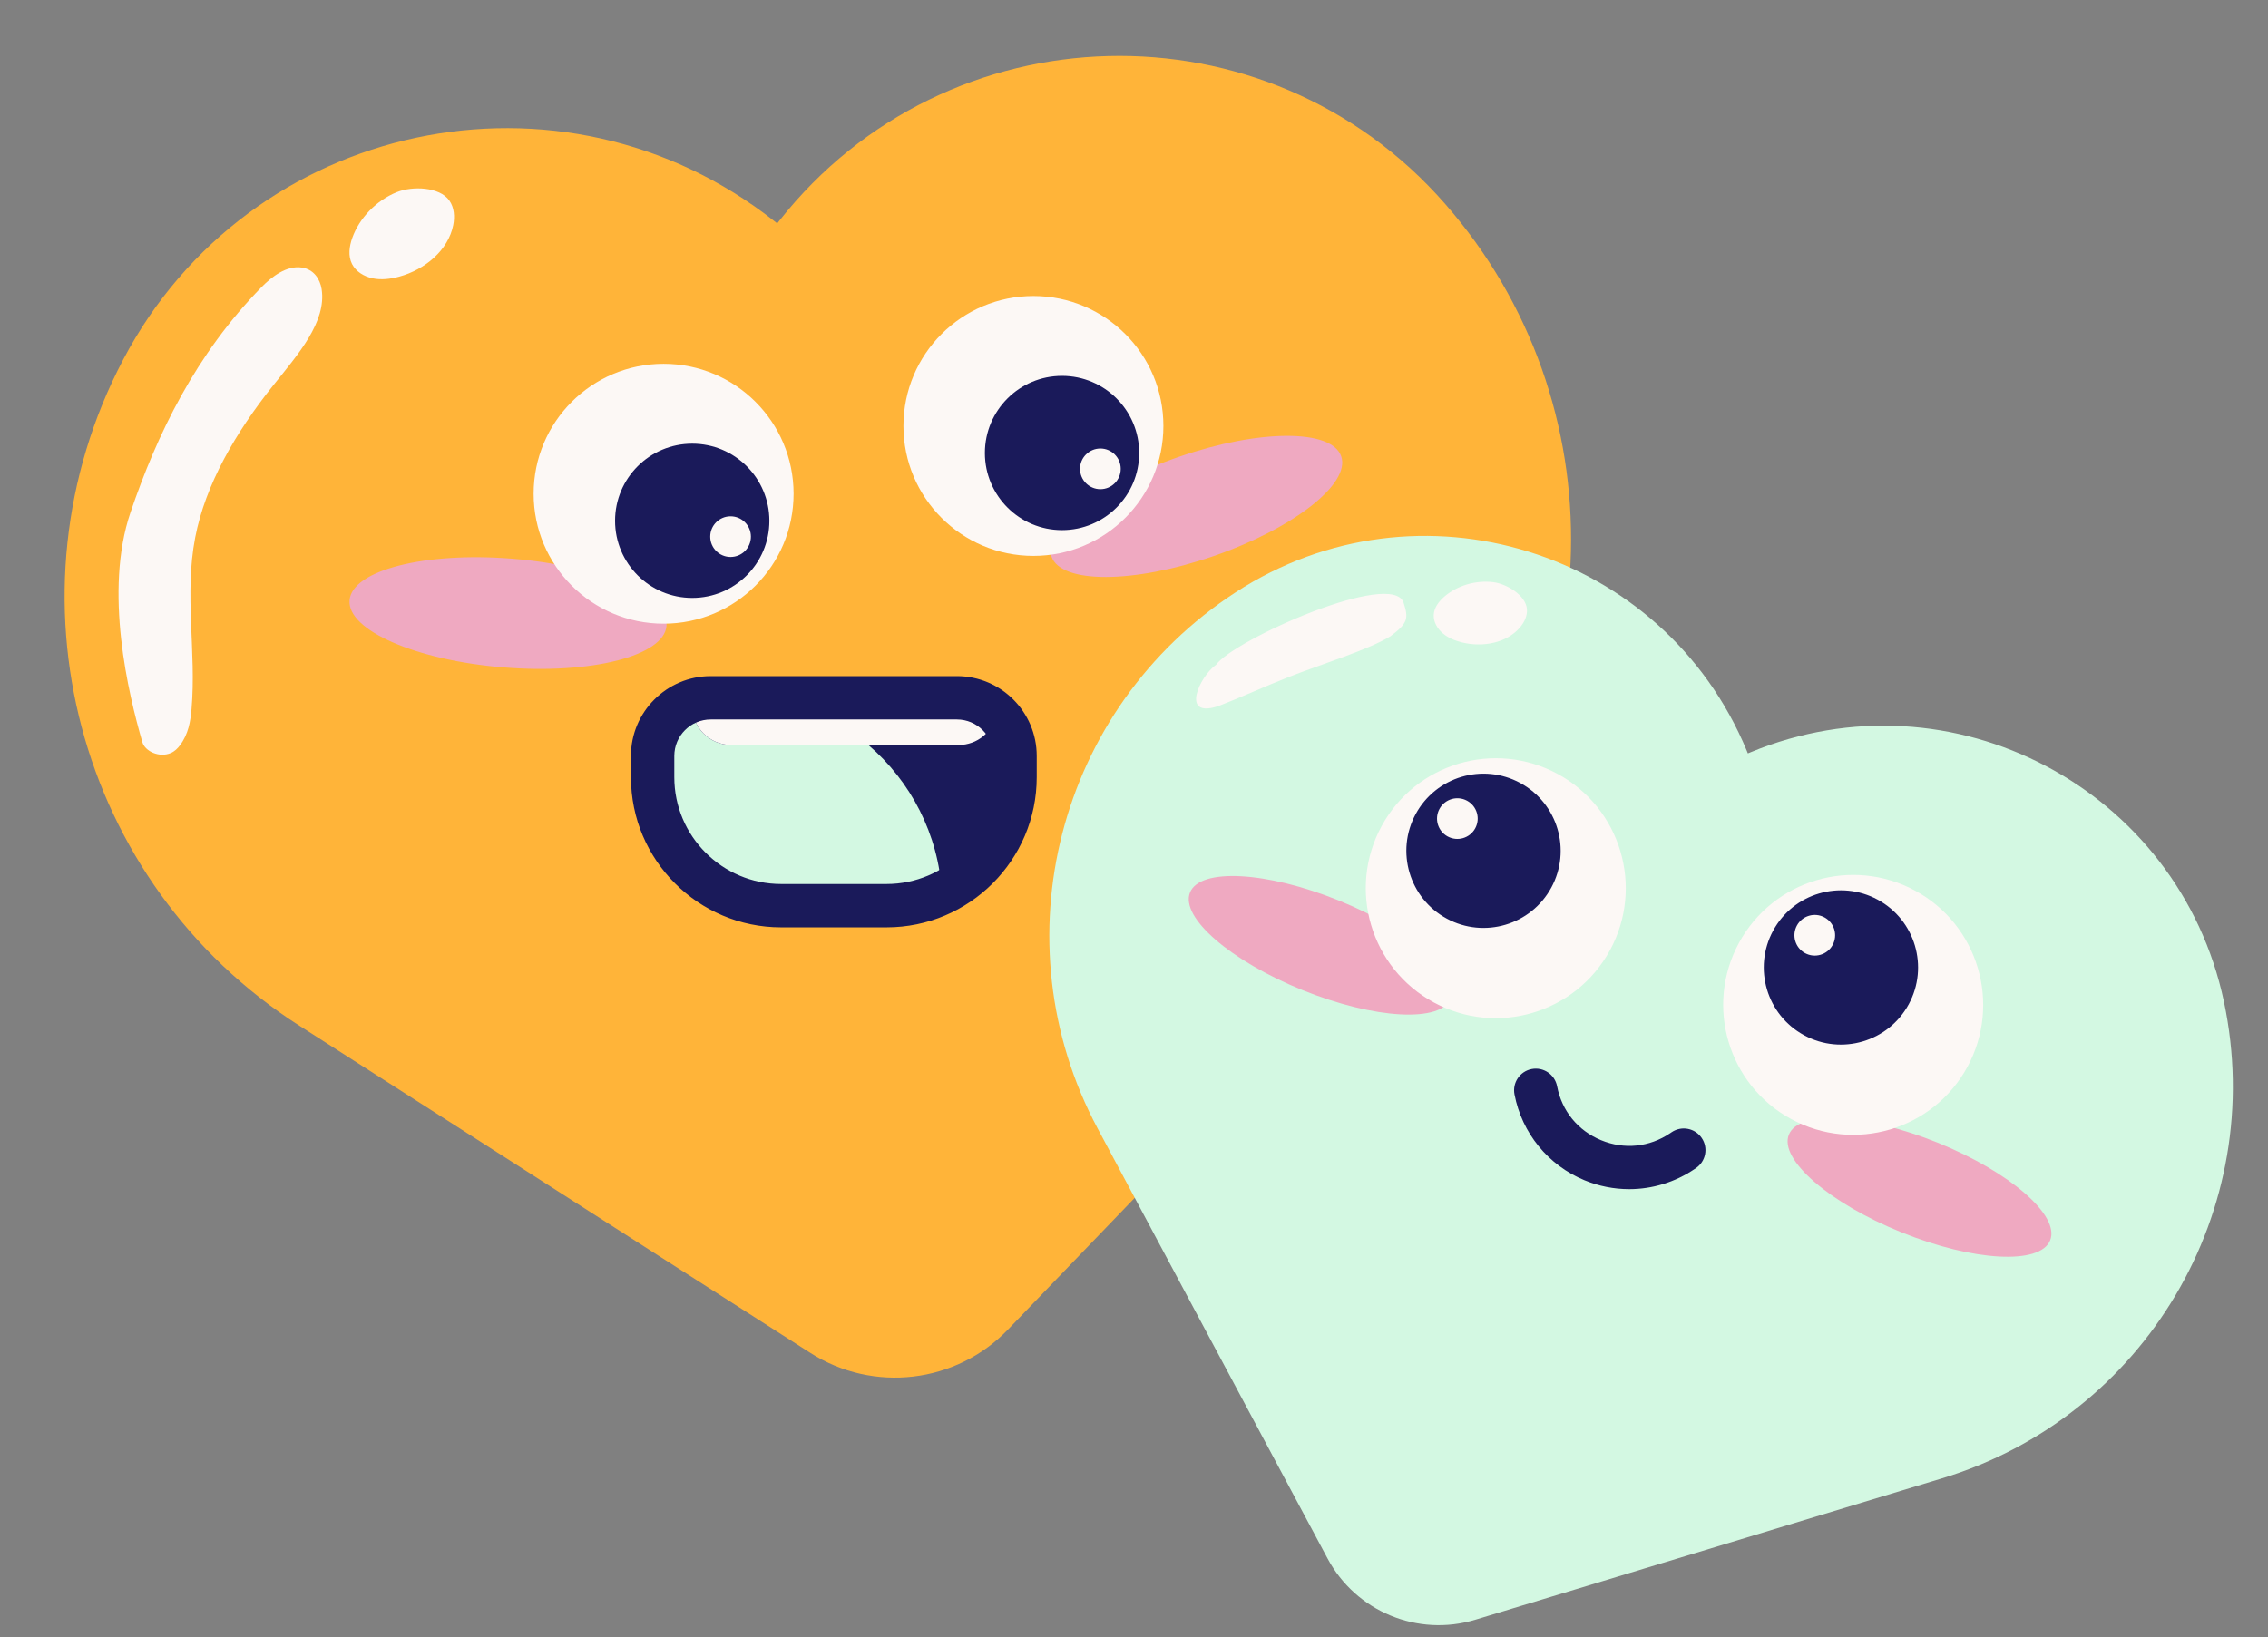 <?xml version="1.0" encoding="UTF-8" standalone="no"?><svg xmlns="http://www.w3.org/2000/svg" xmlns:xlink="http://www.w3.org/1999/xlink" fill="#000000" height="377.7" preserveAspectRatio="xMidYMid meet" version="1" viewBox="-14.9 -12.9 523.0 377.7" width="523" zoomAndPan="magnify"><rect x="-14.9" y="-12.9" width="523.0" height="377.7" fill="#808080" stroke="none"/><g><g id="change1_1"><path d="M314.54,192.992L217.544,293.781 c-11.97,12.438-31.058,14.69-45.594,5.38l-117.79-75.446 C2.787,190.81-14.873,124.071,13.503,70.065l-0-0 C42.549,14.781,114.655-0.553,163.684,38.126l0.64,0.505l0.505-0.641 c38.679-49.028,112.375-50.898,153.49-3.893l0,0 C358.485,80.018,356.844,149.034,314.54,192.992z" fill="#ffb439"/></g><g id="change2_1"><path d="M189.544,196.01H165.224c-16.363,0-29.627-13.265-29.627-29.627v-4.92 c0-7.403,6.002-13.405,13.405-13.405h56.765c7.403,0,13.405,6.002,13.405,13.405 v4.92C219.171,182.746,205.907,196.01,189.544,196.01z" fill="#1a1a5a"/></g><g id="change3_1"><path d="M202.31,193.124c-3.866,1.849-8.195,2.886-12.766,2.886H165.224 c-16.363,0-29.627-13.265-29.627-29.627v-4.92c0-5.906,3.825-10.91,9.129-12.696 v1.193c0,4.964,4.024,8.988,8.988,8.988h31.632 C195.099,167.317,201.513,179.463,202.31,193.124z M497.942,218.157l0-0 c-10.383-49.107-62.803-76.726-109.177-57.525l-0.606,0.251l-0.251-0.606 c-19.202-46.375-75.792-63.927-117.866-36.557l-0,0 c-41.102,26.738-54.916,80.477-31.804,123.722l52.994,99.154 c6.54,12.236,20.811,18.15,34.089,14.126l107.594-32.61 C479.841,313.889,508.086,266.13,497.942,218.157z" fill="#d3f8e2"/></g><g id="change4_1"><path d="M138.799,131.473c-0.56,6.924-17.376,11.214-37.56,9.58 s-36.091-8.57-35.531-15.494s17.376-11.213,37.56-9.58 S139.359,124.549,138.799,131.473z M257.014,92.454 c-18.45,6.382-31.632,16.686-29.443,23.016 c2.189,6.33,18.921,6.287,37.371-0.095 c18.45-6.382,31.632-16.686,29.443-23.016S275.465,86.072,257.014,92.454z M293.823,194.816c-16.638-6.731-31.997-7.56-34.306-1.852 c-2.309,5.708,9.307,15.791,25.944,22.521c16.638,6.731,31.997,7.56,34.306,1.852 C322.076,211.63,310.46,201.547,293.823,194.816z M431.92,250.681 c-16.638-6.731-31.997-7.56-34.306-1.852c-2.309,5.708,9.307,15.791,25.944,22.521 s31.997,7.56,34.306,1.852C460.174,267.495,448.558,257.412,431.92,250.681z" fill="#efa9c1"/></g><g id="change5_1"><path d="M45.447,53.292c2.344-2.386,5.721-4.974,9.211-4.484 c2.833,0.398,4.245,2.717,4.602,4.94c1.215,7.57-5.493,15.161-11.096,22.171 c-8.775,10.978-15.688,22.926-18.052,35.16 c-2.568,13.29,0.303,26.309-0.846,39.575c-0.244,2.823-0.717,5.766-2.648,8.343 c-0.54,0.721-1.229,1.43-2.177,1.824c-2.623,1.09-5.9-0.395-6.519-2.54 c-3.218-11.153-8.92-34.785-2.728-52.993 C21.315,87.289,30.225,68.789,45.447,53.292z M66.341,41.956 c-0.702,1.967-1.003,4.191-0.062,6.045c0.885,1.745,2.779,2.903,4.79,3.31 s4.126,0.138,6.114-0.405c5.954-1.625,11.303-6.138,12.43-11.879 c0.378-1.927,0.247-4.028-0.886-5.651c-2.25-3.225-8.565-3.383-12.086-1.969 C71.901,33.311,67.976,37.377,66.341,41.956z M205.766,148.058h-42.98h-13.785 c-1.497,0-2.932,0.256-4.276,0.709v1.193c0,4.964,4.024,8.988,8.988,8.988h31.632 h20.807c4.358,0,7.989-3.102,8.811-7.218 C212.563,149.459,209.332,148.058,205.766,148.058z M138.128,71.021 c-16.553,0-29.973,13.419-29.973,29.973s13.419,29.973,29.973,29.973 s29.973-13.419,29.973-29.973S154.681,71.021,138.128,71.021z M223.408,55.382 c-16.553,0-29.973,13.419-29.973,29.973s13.419,29.973,29.973,29.973 s29.973-13.419,29.973-29.973S239.961,55.382,223.408,55.382z M318.134,124.749 c-1.264,1.104-2.348,2.546-2.416,4.215c-0.064,1.571,0.81,3.127,2.06,4.202 s2.84,1.716,4.447,2.116c4.814,1.197,10.337,0.132,13.381-3.451 c1.022-1.203,1.754-2.728,1.597-4.311c-0.312-3.145-4.679-5.735-7.704-6.125 C325.427,120.869,321.078,122.18,318.134,124.749z M265.543,140.427 c-3.842,2.704-8.307,12.44,0.41,9.578c5.585-2.141,10.998-4.668,16.571-6.843 c7.266-2.836,18.316-6.241,23.264-9.33c3.917-2.959,4.176-4.009,2.985-7.694 C306.267,118.381,269.591,134.69,265.543,140.427z M398.154,245.24 c14.551,7.893,32.745,2.495,40.637-12.056c7.892-14.551,2.495-32.745-12.056-40.637 s-32.745-2.495-40.637,12.056C378.205,219.153,383.603,237.347,398.154,245.24z M315.734,218.327c14.551,7.892,32.745,2.495,40.637-12.056 c7.892-14.551,2.495-32.745-12.056-40.637c-14.551-7.892-32.745-2.495-40.637,12.056 C295.786,192.241,301.184,210.434,315.734,218.327z" fill="#fcf8f5"/></g><g id="change2_2"><path d="M189.544,201.011H165.224c-19.094,0-34.627-15.534-34.627-34.628v-4.92 c0-10.148,8.257-18.404,18.405-18.404h56.765c10.148,0,18.404,8.256,18.404,18.404 v4.92C224.171,185.476,208.638,201.011,189.544,201.011z M149.002,153.058 c-4.635,0-8.405,3.771-8.405,8.404v4.92c0,13.58,11.048,24.628,24.627,24.628 h24.32c13.579,0,24.627-11.048,24.627-24.628v-4.92 c0-4.634-3.771-8.404-8.404-8.404H149.002z M375.863,256.762l0.316-0.214 c2.288-1.547,2.889-4.654,1.343-6.942c-1.547-2.288-4.652-2.89-6.942-1.343 l-0.322,0.218c-4.792,3.248-10.608,3.841-15.961,1.622 c-5.35-2.218-9.043-6.753-10.131-12.441c-0.519-2.713-3.136-4.491-5.851-3.972 c-2.713,0.52-4.49,3.139-3.972,5.851c1.707,8.92,7.734,16.322,16.123,19.8 c3.331,1.381,6.835,2.062,10.321,2.062 C366.082,261.401,371.333,259.831,375.863,256.762z M144.726,89.441 c-9.825,0-17.79,7.965-17.79,17.79c0,9.825,7.965,17.79,17.79,17.79 s17.79-7.965,17.79-17.79C162.516,97.406,154.551,89.441,144.726,89.441z M153.569,115.577c-2.591,0-4.691-2.1-4.691-4.691s2.1-4.69,4.691-4.69 s4.691,2.1,4.691,4.69S156.16,115.577,153.569,115.577z M230.005,73.802 c-9.825,0-17.79,7.965-17.79,17.79c0,9.825,7.965,17.79,17.79,17.79 c9.825,0,17.79-7.965,17.79-17.79C247.796,81.766,239.831,73.802,230.005,73.802z M238.849,99.938c-2.591,0-4.691-2.1-4.691-4.691s2.1-4.69,4.691-4.69 c2.59,0,4.69,2.1,4.69,4.69S241.439,99.938,238.849,99.938z M418.101,194.626 c-8.637-4.685-19.436-1.481-24.12,7.156c-4.685,8.637-1.481,19.436,7.156,24.12 c8.636,4.685,19.436,1.481,24.12-7.156 C429.941,210.11,426.737,199.311,418.101,194.626z M407.711,205.072 c-1.235,2.277-4.083,3.122-6.36,1.887c-2.277-1.235-3.122-4.083-1.887-6.36 c1.235-2.277,4.083-3.122,6.36-1.887 C408.101,199.947,408.946,202.794,407.711,205.072z M335.681,167.714 c-8.636-4.685-19.435-1.481-24.12,7.156c-4.685,8.636-1.481,19.436,7.156,24.12 s19.435,1.481,24.12-7.156C347.522,183.197,344.318,172.398,335.681,167.714z M325.292,178.159c-1.235,2.277-4.082,3.122-6.359,1.887 c-2.277-1.235-3.122-4.082-1.887-6.359c1.235-2.277,4.083-3.122,6.359-1.887 C325.682,173.034,326.527,175.882,325.292,178.159z" fill="#1a1a5a"/></g></g></svg>